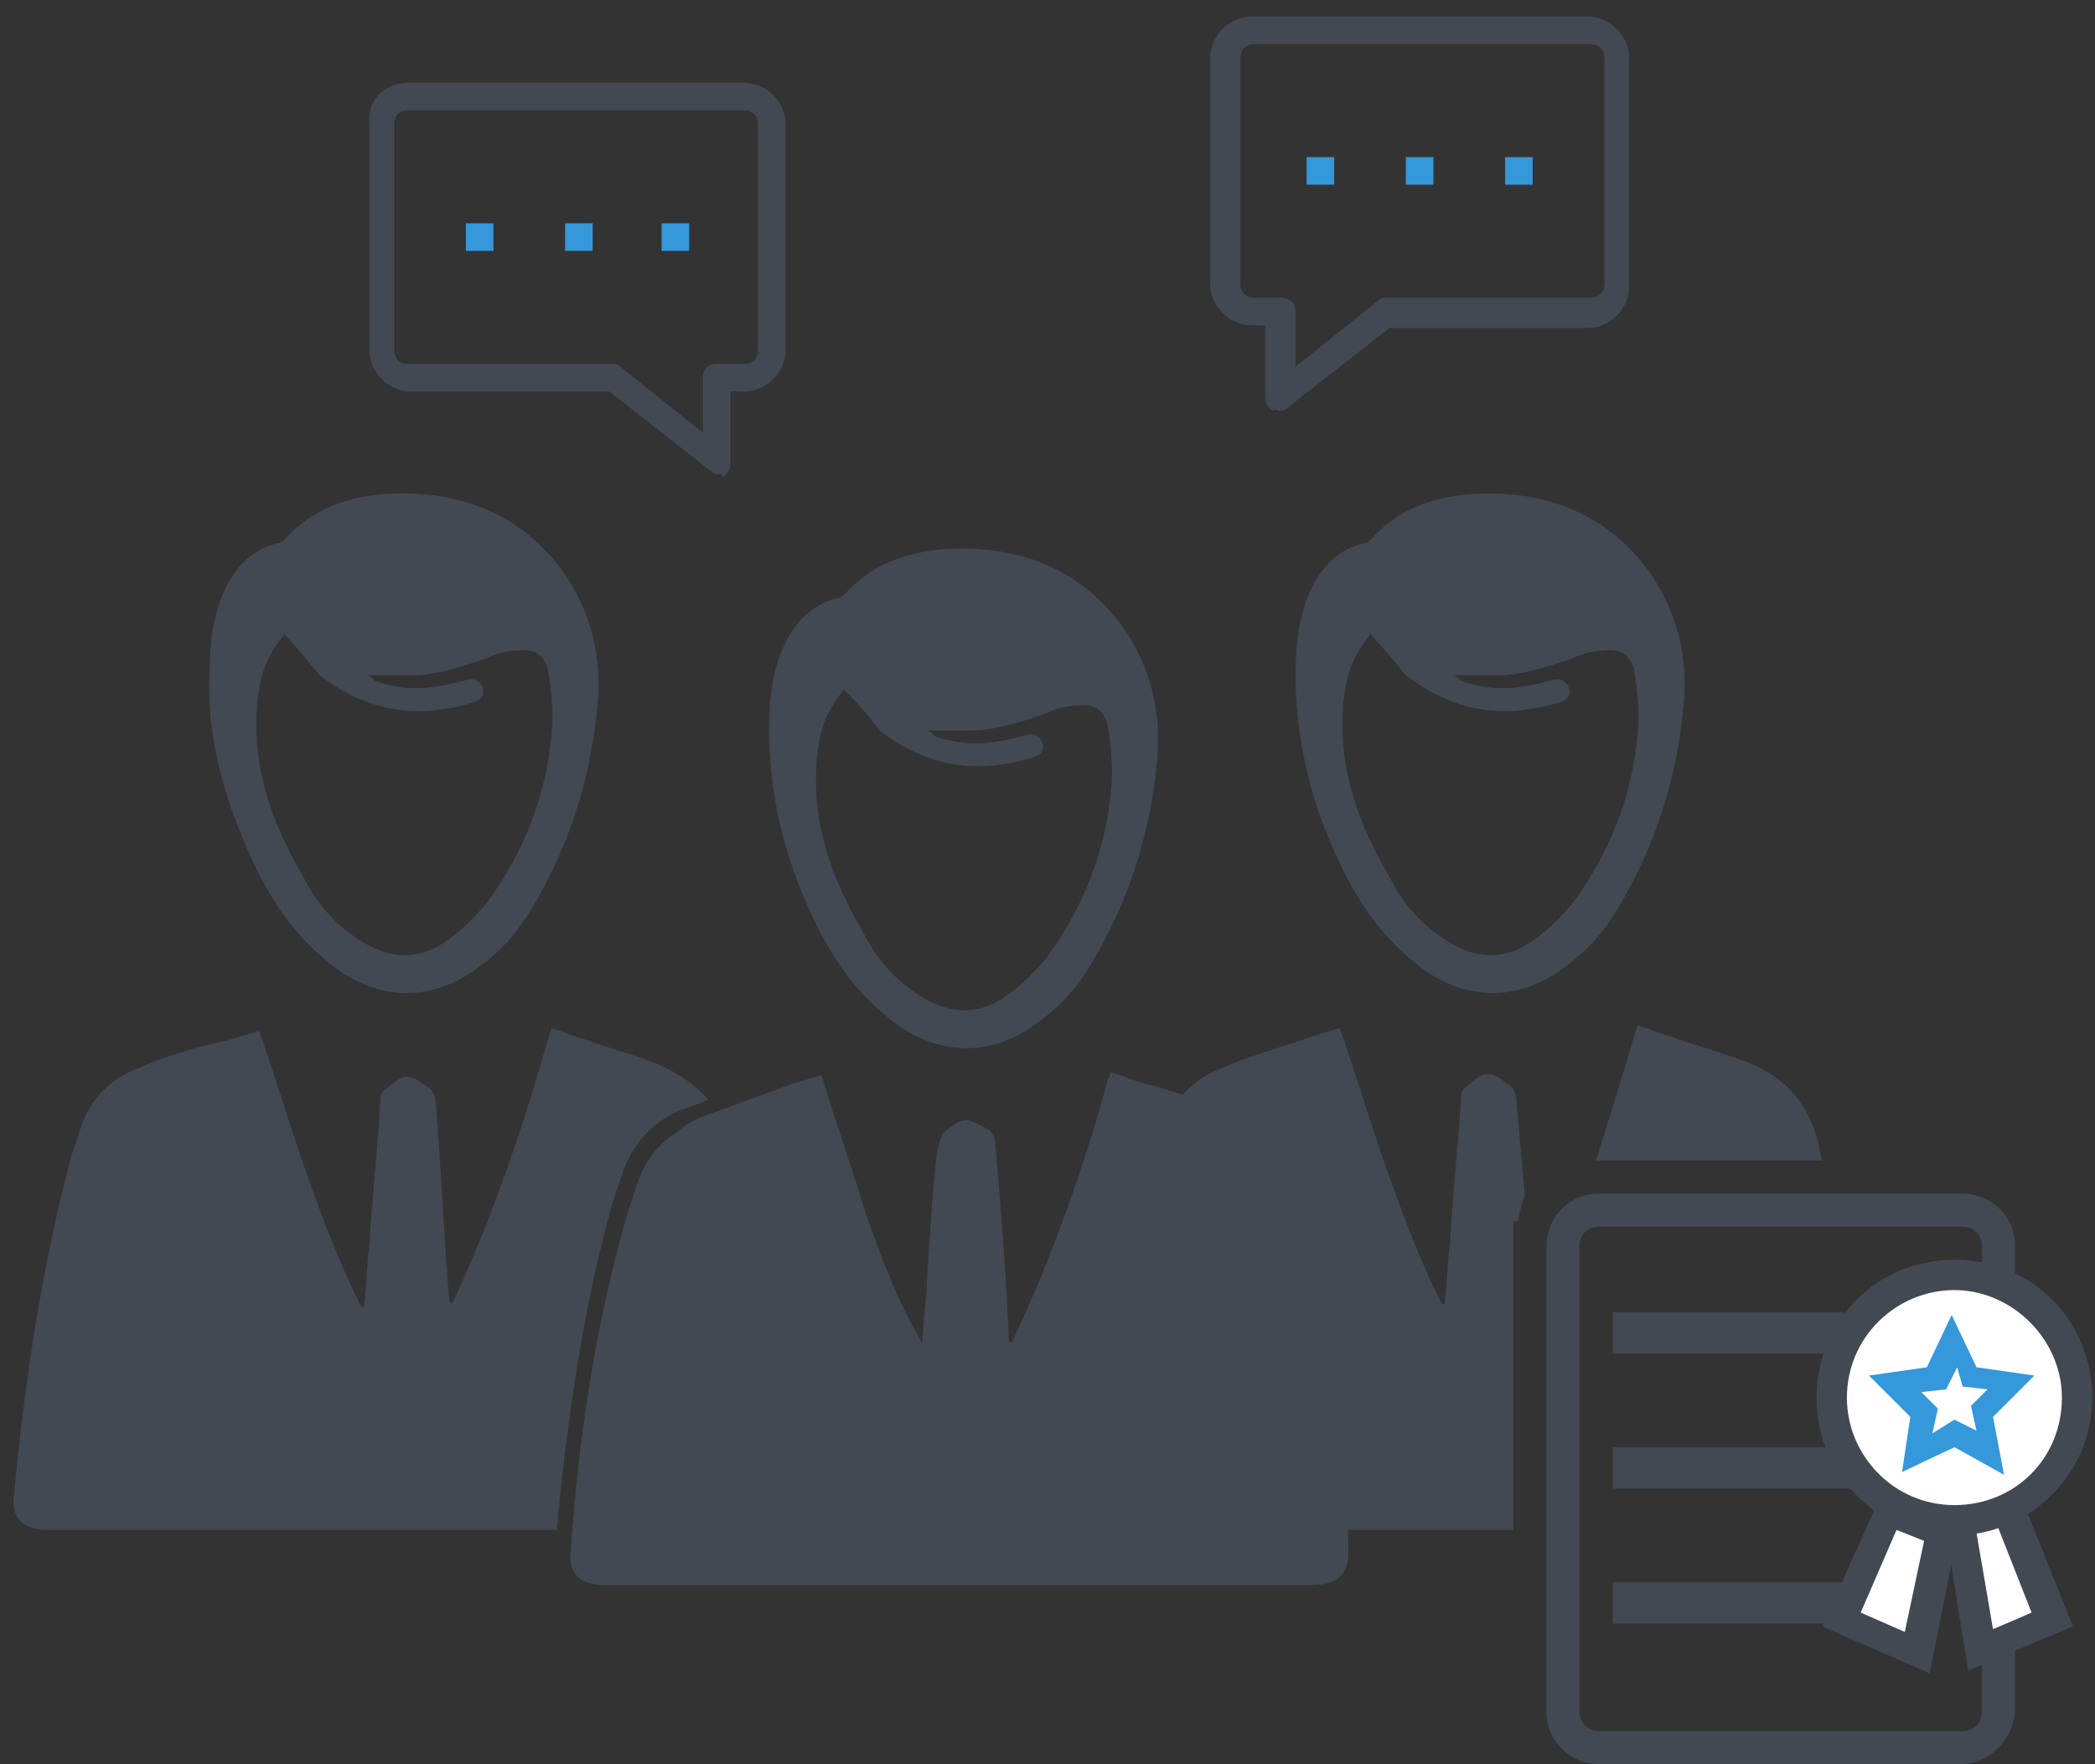 <?xml version="1.0" encoding="utf-8"?>
<!-- Generator: Adobe Illustrator 22.1.0, SVG Export Plug-In . SVG Version: 6.00 Build 0)  -->
<svg version="1.1" id="Layer_1" xmlns="http://www.w3.org/2000/svg" xmlns:xlink="http://www.w3.org/1999/xlink" x="0px" y="0px"
	 viewBox="0 0 76 64" style="enable-background:new 0 0 76 64;" xml:space="preserve">
<rect x="0" y="0" width="76" height="64" fill="#333333" stroke="none"/>
<style type="text/css">
	.st0{fill:#424952;}
	.st1{fill:#3498DB;}
	.st2{fill:#FFFFFF;}
</style>
<g>
	<path class="st0" d="M66.1,42.2c0-0.2-0.1-0.4-0.1-0.6c-0.4-1.7-1.4-2.7-3-3.2c-0.8-0.3-1.6-0.5-2.4-0.8c-0.4-0.1-0.8-0.3-1.2-0.4
		c-0.5,1.7-1,3.3-1.5,4.9H66.1z"/>
	<path class="st0" d="M55.1,44.3c0-0.3,0.1-0.6,0.2-0.9c0-0.1,0-0.1,0-0.2c-0.1-1.1-0.2-2.3-0.3-3.4c0-0.1-0.1-0.3-0.2-0.4
		c-0.8-0.6-0.9-0.6-1.7,0.1c-0.1,0.1-0.1,0.2-0.1,0.3c-0.1,1.8-0.3,3.5-0.4,5.3c-0.1,0.7-0.1,1.5-0.2,2.2c0,0-0.1,0-0.1,0
		c-0.8-1.6-1.4-3.2-2-4.9c-0.6-1.7-1.1-3.4-1.7-5.1c-0.3,0.1-0.7,0.2-1,0.3c-1.1,0.4-2.3,0.7-3.4,1.2c-1,0.4-1.7,1.2-2,2.2
		c-0.1,0.3-0.2,0.6-0.3,0.9c-1.1,4.1-1.7,8.2-2.1,12.4c-0.1,0.8,0.4,1.2,1.2,1.2c4.6,0,9.3,0,13.9,0V44.3z"/>
</g>
<path class="st0" d="M7.6,24.5c0-1.1,0.1-2.2,0.6-3.2c0.4-0.8,1-1.4,1.9-1.6c0.1,0,0.2-0.1,0.3-0.2c1.1-1.2,2.6-1.6,4.2-1.6
	c2.4,0,4.4,0.9,5.8,2.8c1,1.4,1.4,3,1.3,4.6c-0.2,2.6-0.9,5-2.2,7.3c-0.5,0.9-1.1,1.7-1.9,2.3c-1.8,1.5-3.9,1.5-5.7,0
	c-1.5-1.2-2.4-2.8-3.1-4.5C8,28.5,7.5,26.4,7.6,24.5z M10.3,23c-0.1,0.2-0.3,0.4-0.4,0.6c-0.5,0.8-0.6,1.8-0.6,2.7
	c0,2,0.7,3.8,1.7,5.5c0.5,1,1.2,1.8,2.2,2.4c1,0.6,2,0.6,2.9,0c0.6-0.4,1.1-0.9,1.6-1.5c1.3-1.8,2.1-3.8,2.3-6
	c0.1-0.8,0-1.6-0.1-2.3c-0.1-0.6-0.5-0.9-1.1-0.8c-0.4,0-0.8,0.1-1.2,0.3c-0.9,0.3-1.8,0.6-2.7,0.6c-0.5,0-1.1,0-1.6,0
	c0.1,0,0.2,0.1,0.3,0.2c1.1,0.4,2.1,0.3,3.2,0c0.3-0.1,0.5-0.1,0.7,0.2c0.1,0.3,0,0.5-0.4,0.6c-2,0.6-3.8,0.3-5.5-1
	C11.1,23.9,10.7,23.4,10.3,23z"/>
<g>
	<path class="st0" d="M47,24.5c0-1.1,0.1-2.2,0.6-3.2c0.4-0.8,1-1.4,1.9-1.6c0.1,0,0.2-0.1,0.3-0.2c1.1-1.2,2.6-1.6,4.2-1.6
		c2.4,0,4.4,0.9,5.8,2.8c1,1.4,1.4,3,1.3,4.6c-0.2,2.6-0.9,5-2.2,7.3c-0.5,0.9-1.1,1.7-1.9,2.3c-1.8,1.5-3.9,1.5-5.7,0
		c-1.5-1.2-2.4-2.8-3.1-4.5C47.4,28.5,47,26.4,47,24.5z M49.7,23c-0.1,0.2-0.3,0.4-0.4,0.6c-0.5,0.8-0.6,1.8-0.6,2.7
		c0,2,0.7,3.8,1.7,5.5c0.5,1,1.2,1.8,2.2,2.4c1,0.6,2,0.6,2.9,0c0.6-0.4,1.1-0.9,1.6-1.5c1.3-1.8,2.1-3.8,2.3-6
		c0.1-0.8,0-1.6-0.1-2.3c-0.1-0.6-0.5-0.9-1.1-0.8c-0.4,0-0.8,0.1-1.2,0.3c-0.9,0.3-1.8,0.6-2.7,0.6c-0.5,0-1.1,0-1.6,0
		c0.1,0,0.2,0.1,0.3,0.2c1.1,0.4,2.1,0.3,3.2,0c0.3-0.1,0.5-0.1,0.7,0.2c0.1,0.3,0,0.5-0.4,0.6c-2,0.6-3.8,0.3-5.5-1
		C50.5,23.9,50.1,23.4,49.7,23z"/>
</g>
<path class="st0" d="M33.4,49.2c0.1-0.7,0.1-1.5,0.2-2.2c0.1-1.8,0.2-3.5,0.4-5.3c0-0.1,0.1-0.2,0.1-0.3c0.8-0.6,0.9-0.7,1.7-0.1
	c0.1,0.1,0.2,0.3,0.2,0.4c0.2,2.4,0.4,4.9,0.5,7.3c0,0,0,0.1,0.1,0.1c1.5-3.2,2.7-6.5,3.6-10c0.4,0.1,0.8,0.3,1.2,0.4
	c0.8,0.3,1.6,0.5,2.4,0.8c1.6,0.5,2.6,1.6,3,3.2c0.5,2.2,1,4.4,1.4,6.6c0.3,2,0.5,4,0.7,6c0.1,0.9-0.3,1.4-1.3,1.4
	c-8.6,0-17.1,0-25.7,0c-0.8,0-1.3-0.4-1.2-1.2c0.3-4.2,0.9-8.3,2.1-12.4c0.1-0.3,0.2-0.6,0.3-0.9c0.3-1,1-1.8,2-2.2
	c1.1-0.5,2.3-0.8,3.4-1.2c0.3-0.1,0.7-0.2,1-0.3c0.6,1.7,1.1,3.4,1.7,5.1c0.6,1.7,1.2,2.8,2,4.4C33.4,48.7,33.4,49.2,33.4,49.2z"/>
<g>
	<path class="st0" d="M23.8,43.2c0,0.1-0.1,0.2-0.1,0.3c-0.1,0.2-0.1,0.3-0.2,0.5c-1,3.5-1.6,7.3-2,11.5c1.9,0,3.9,0,5.8,0
		c0.9,0,1.4-0.5,1.3-1.4c-0.2-2-0.4-4-0.7-6c-0.4-2.2-0.9-4.4-1.4-6.6c0-0.2-0.1-0.4-0.2-0.6c-0.3,0.1-0.7,0.2-1,0.4
		C24.6,41.7,24.1,42.3,23.8,43.2z"/>
	<path class="st0" d="M22.2,43.7c0.1-0.2,0.1-0.4,0.2-0.6c0-0.1,0.1-0.2,0.1-0.3c0.4-1.3,1.2-2.2,2.4-2.6c0.3-0.1,0.5-0.2,0.8-0.3
		c-0.5-0.6-1.3-1.1-2.1-1.4c-0.8-0.3-1.6-0.5-2.4-0.8c-0.4-0.1-0.8-0.3-1.2-0.4c-1,3.5-2.1,6.8-3.6,10c-0.1-0.1-0.1-0.1-0.1-0.1
		c-0.2-2.4-0.3-4.9-0.5-7.3c0-0.1-0.1-0.3-0.2-0.4c-0.8-0.6-0.9-0.6-1.7,0.1c-0.1,0.1-0.1,0.2-0.1,0.3c-0.1,1.8-0.3,3.5-0.4,5.3
		c-0.1,0.7-0.1,1.5-0.2,2.2c0,0-0.1,0-0.1,0c-0.8-1.6-1.4-3.2-2-4.9c-0.6-1.7-1.1-3.4-1.7-5.1c-0.3,0.1-0.7,0.2-1,0.3
		C7.1,38,6,38.3,4.9,38.8c-1,0.4-1.7,1.2-2,2.2c-0.1,0.3-0.2,0.6-0.3,0.9c-1.1,4.1-1.7,8.2-2.1,12.4c-0.1,0.8,0.4,1.2,1.2,1.2
		c6.2,0,12.3,0,18.5,0C20.6,51.2,21.2,47.3,22.2,43.7z"/>
</g>
<g>
	<path class="st0" d="M27.9,26.5c0-1.1,0.1-2.2,0.6-3.2c0.4-0.8,1-1.4,1.9-1.6c0.1,0,0.2-0.1,0.3-0.2c1.1-1.2,2.6-1.6,4.2-1.6
		c2.4,0,4.4,0.9,5.8,2.8c1,1.4,1.4,3,1.3,4.6c-0.2,2.6-0.9,5-2.2,7.3c-0.5,0.9-1.1,1.7-1.9,2.3c-1.8,1.5-3.9,1.5-5.7,0
		c-1.5-1.2-2.4-2.8-3.1-4.5C28.3,30.5,27.9,28.4,27.9,26.5z M30.6,25c-0.1,0.2-0.3,0.4-0.4,0.6c-0.5,0.8-0.6,1.8-0.6,2.7
		c0,2,0.7,3.8,1.7,5.5c0.5,1,1.2,1.8,2.2,2.4c1,0.6,2,0.6,2.9,0c0.6-0.4,1.1-0.9,1.6-1.5c1.3-1.8,2.1-3.8,2.3-6
		c0.1-0.8,0-1.6-0.1-2.3c-0.1-0.6-0.5-0.9-1.1-0.8c-0.4,0-0.8,0.1-1.2,0.3c-0.9,0.3-1.8,0.6-2.7,0.6c-0.5,0-1.1,0-1.6,0
		c0.1,0,0.2,0.1,0.3,0.2c1.1,0.4,2.1,0.3,3.2,0c0.3-0.1,0.5-0.1,0.7,0.2c0.1,0.3,0,0.5-0.4,0.6c-2,0.6-3.8,0.3-5.5-1
		C31.4,25.8,31,25.4,30.6,25z"/>
</g>
<g id="Layer_24_1_">
	<path class="st0" d="M26.1,17.2c-0.1,0-0.2,0-0.3-0.1l-3.7-2.9h-7.2c-0.8,0-1.5-0.7-1.5-1.5V4.5C13.3,3.6,14,3,14.8,3h12.2
		c0.8,0,1.5,0.7,1.5,1.5v8.2c0,0.8-0.7,1.5-1.5,1.5h-0.5v2.6c0,0.2-0.1,0.4-0.3,0.5C26.2,17.2,26.2,17.2,26.1,17.2z M14.8,4
		c-0.3,0-0.5,0.2-0.5,0.5v8.2c0,0.3,0.2,0.5,0.5,0.5h7.4c0.1,0,0.2,0,0.3,0.1l3,2.4v-2c0-0.3,0.2-0.5,0.5-0.5h1
		c0.3,0,0.5-0.2,0.5-0.5V4.5c0-0.3-0.2-0.5-0.5-0.5H14.8z"/>
	<rect x="20.5" y="8.1" class="st1" width="1" height="1"/>
	<rect x="16.9" y="8.1" class="st1" width="1" height="1"/>
	<rect x="24" y="8.1" class="st1" width="1" height="1"/>
</g>
<g id="Layer_24_2_">
	<path class="st0" d="M46.4,14.9c0.1,0,0.2,0,0.3-0.1l3.7-2.9h7.2c0.8,0,1.5-0.7,1.5-1.5V2.1c0-0.8-0.7-1.5-1.5-1.5H45.4
		c-0.8,0-1.5,0.7-1.5,1.5v8.2c0,0.8,0.7,1.5,1.5,1.5h0.5v2.6c0,0.2,0.1,0.4,0.3,0.5C46.3,14.8,46.3,14.9,46.4,14.9z M57.7,1.6
		c0.3,0,0.5,0.2,0.5,0.5v8.2c0,0.3-0.2,0.5-0.5,0.5h-7.4c-0.1,0-0.2,0-0.3,0.1l-3,2.4v-2c0-0.3-0.2-0.5-0.5-0.5h-1
		c-0.3,0-0.5-0.2-0.5-0.5V2.1c0-0.3,0.2-0.5,0.5-0.5H57.7z"/>
	<rect x="51" y="5.7" class="st1" width="1" height="1"/>
	<rect x="54.6" y="5.7" class="st1" width="1" height="1"/>
	<rect x="47.4" y="5.7" class="st1" width="1" height="1"/>
</g>
<g>
	<path class="st0" d="M33.5,48.8c0.1-0.7,0.1-1.5,0.2-2.2c0.1-1.7,0.2-3.5,0.4-5.2c0-0.1,0.1-0.2,0.1-0.3c0.8-0.6,0.8-0.6,1.7-0.1
		c0.1,0.1,0.2,0.3,0.2,0.4c0.2,2.4,0.4,4.8,0.5,7.2c0,0,0,0.1,0.1,0.1c1.5-3.1,2.6-6.4,3.6-9.8c0.4,0.1,0.8,0.3,1.2,0.4
		c0.8,0.2,1.6,0.5,2.4,0.7c1.5,0.5,2.6,1.5,2.9,3.2c0.5,2.1,1,4.3,1.4,6.5c0.3,1.9,0.5,3.9,0.7,5.9c0.1,0.9-0.3,1.4-1.2,1.4
		c-8.4,0-16.9,0-25.3,0c-0.8,0-1.3-0.4-1.2-1.2c0.3-4.1,0.9-8.2,2-12.2c0.1-0.3,0.2-0.6,0.3-0.9c0.3-1,1-1.8,2-2.2
		c1.1-0.4,2.2-0.8,3.3-1.2c0.3-0.1,0.7-0.2,1-0.3c0.5,1.7,1.1,3.3,1.6,5C32,45.7,32.6,47.3,33.5,48.8C33.4,48.8,33.4,48.8,33.5,48.8
		z"/>
</g>
<path class="st0" d="M71.1,64H58c-1,0-1.9-0.8-1.9-1.9V45.2c0-1,0.8-1.9,1.9-1.9h13.2c1,0,1.9,0.8,1.9,1.9v16.9
	C73,63.2,72.1,64,71.1,64z M58,44.5c-0.4,0-0.7,0.3-0.7,0.7v16.9c0,0.4,0.3,0.7,0.7,0.7h13.2c0.4,0,0.7-0.3,0.7-0.7V45.2
	c0-0.4-0.3-0.7-0.7-0.7H58z"/>
<rect x="58.5" y="47.6" class="st0" width="8.4" height="1.5"/>
<rect x="58.5" y="52.5" class="st0" width="8.7" height="1.5"/>
<rect x="58.5" y="57.4" class="st0" width="8.7" height="1.5"/>
<g>
	<polygon class="st2" points="68.6,54.8 66.8,58.8 69.6,60 70.5,55.6 	"/>
	<path class="st0" d="M70,60.7l-3.9-1.7l2.2-4.9l2.8,1.1L70,60.7z M67.5,58.5l1.6,0.7l0.7-3.3l-1-0.4L67.5,58.5z"/>
</g>
<g>
	<polygon class="st2" points="71.1,55.3 71.8,59.8 74.4,58.7 72.7,54.3 	"/>
	<path class="st0" d="M71.4,60.6L70.5,55l2.5-1.5l2.2,5.5L71.4,60.6z M71.7,55.6l0.6,3.5l1.4-0.6l-1.3-3.3L71.7,55.6z"/>
</g>
<g>
	<circle class="st2" cx="70.9" cy="50.7" r="4.4"/>
	<path class="st0" d="M70.9,55.7c-2.8,0-5-2.2-5-5c0-2.8,2.2-5,5-5s5,2.2,5,5C75.9,53.5,73.6,55.7,70.9,55.7z M70.9,46.8
		c-2.1,0-3.9,1.7-3.9,3.9c0,2.1,1.7,3.9,3.9,3.9s3.9-1.7,3.9-3.9C74.8,48.6,73,46.8,70.9,46.8z"/>
</g>
<path class="st1" d="M69.9,49.6l-2.1,0.3l1.5,1.5L69,53.4l1.9-0.9l1.8,1l-0.4-2.1l1.5-1.5l-2.1-0.3l-0.9-1.9L69.9,49.6L69.9,49.6z
	 M71.2,50.3l0.9,0.1l-0.6,0.6l0.2,0.9l-0.8-0.4L70.1,52l0.2-0.9l-0.6-0.6l0.9-0.1l0.4-0.8L71.2,50.3z"/>
</svg>
